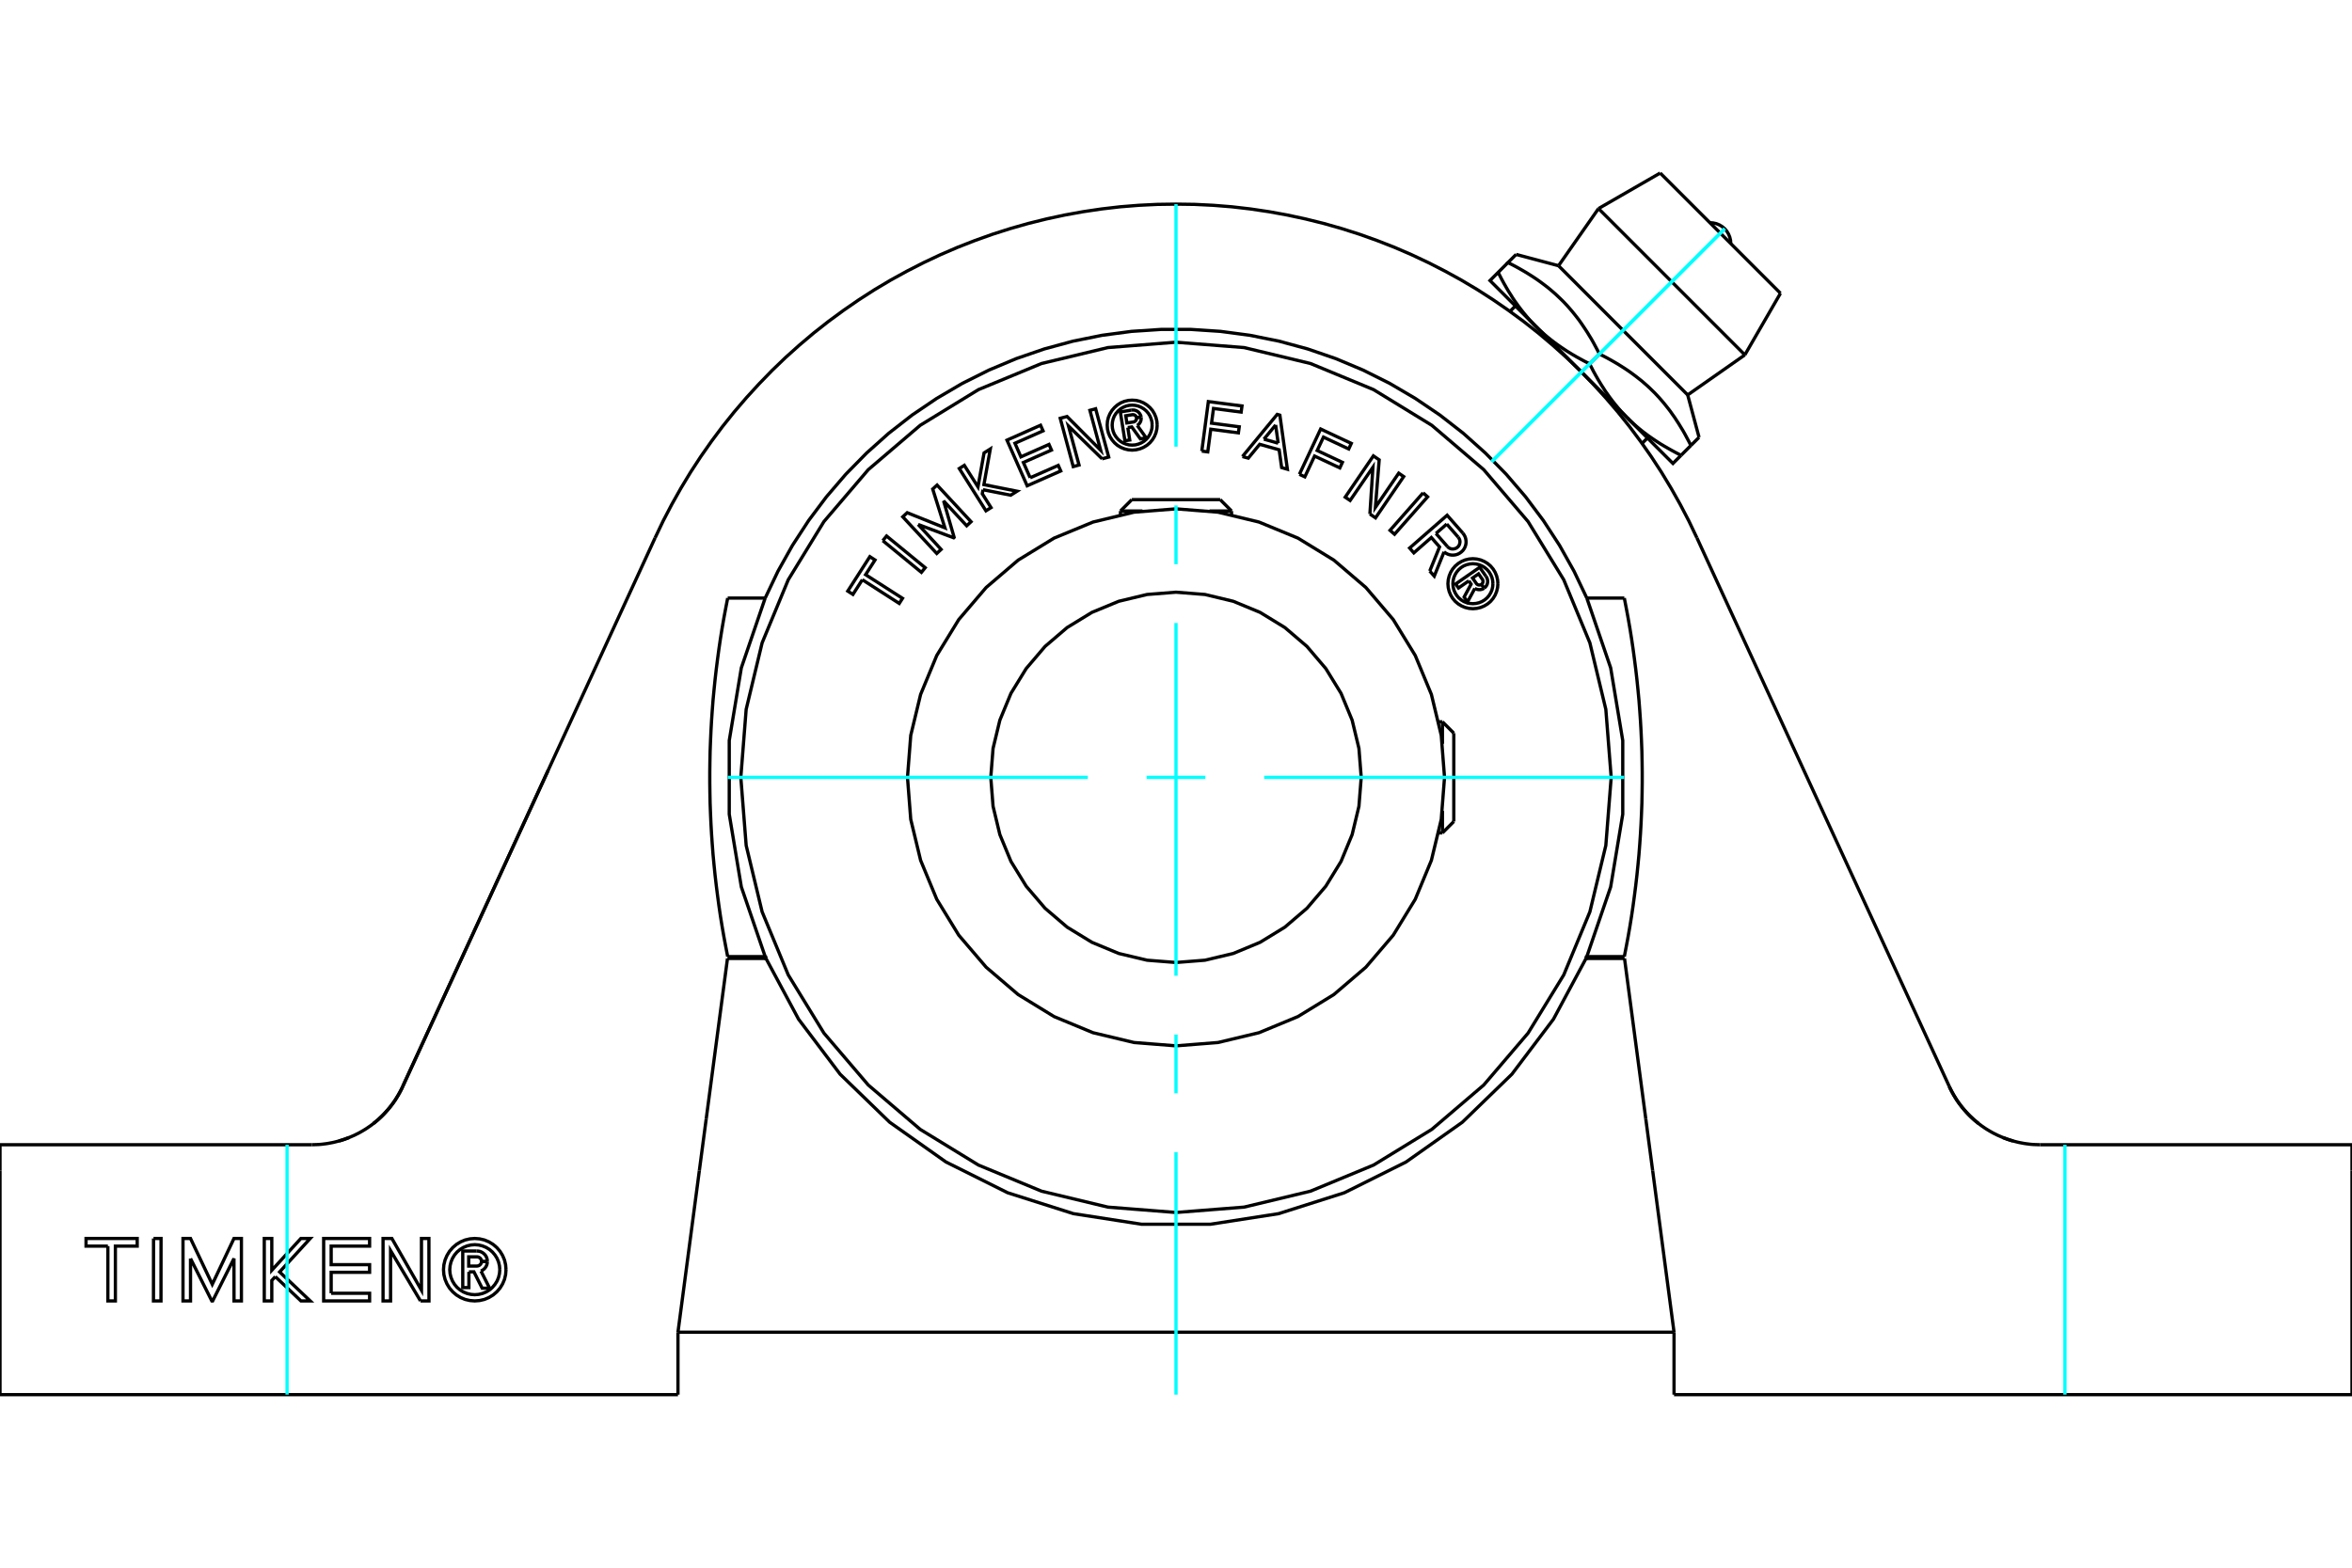 <?xml version="1.0" standalone="no"?>
<!DOCTYPE svg PUBLIC "-//W3C//DTD SVG 1.1//EN"
	"http://www.w3.org/Graphics/SVG/1.1/DTD/svg11.dtd">
<svg xmlns="http://www.w3.org/2000/svg" height="100%" width="100%" viewBox="0 0 36000 24000">
	<rect x="-1800" y="-1200" width="39600" height="26400" style="fill:#FFF"/>
	<g style="fill:none; fill-rule:evenodd" transform="matrix(1 0 0 1 0 0)">
		<g style="fill:none; stroke:#000; stroke-width:50; shape-rendering:geometricPrecision">
			<polyline points="18000,3125 18286,3129 18571,3143 18856,3166 19140,3199 19423,3241 19704,3292 19983,3352 20261,3421 20535,3499 20808,3586 21077,3682 21343,3786 21605,3899 21864,4021 22118,4151 22369,4289 22614,4435 22855,4590 23090,4752 23320,4921 23545,5098 23763,5282 23976,5473 24182,5671 24381,5876 24574,6087 24760,6304 24939,6527 25110,6756 25274,6990 25430,7229 25578,7474 25718,7723 25850,7976 25973,8234"/>
			<polyline points="7177,19471 7177,19712 7083,19712 7083,19152 7291,19152"/>
			<polyline points="7460,19310 7457,19284 7451,19259 7441,19236 7427,19214 7409,19195 7389,19179 7366,19166 7342,19157 7317,19153 7291,19152"/>
			<polyline points="7460,19310 7370,19310 7369,19299 7367,19288 7362,19278 7356,19269 7349,19261 7340,19254 7331,19248 7320,19244 7310,19242 7299,19241 7174,19241 7174,19382 7300,19382 7311,19381 7322,19378 7332,19374 7341,19368 7349,19361 7357,19353 7362,19344 7367,19334 7369,19324 7370,19313 7460,19313"/>
			<polyline points="7362,19459 7385,19446 7407,19430 7425,19411 7440,19389 7451,19365 7457,19339 7460,19313"/>
			<polyline points="7362,19459 7494,19721 7380,19721 7254,19471 7177,19471"/>
			<polyline points="5069,19799 5657,19799 5657,19916 4954,19916 4954,18960 5657,18960 5657,19077 5069,19077 5069,19361 5657,19361 5657,19478 5069,19478 5069,19799"/>
			<polyline points="2916,19267 2916,19916 2801,19916 2801,18960 2916,18960 3249,19662 3581,18960 3695,18960 3695,19916 3582,19916 3581,19267 3255,19916 3242,19916 2916,19267"/>
			<polyline points="1651,19077 1317,19077 1317,18960 2100,18960 2100,19077 1766,19077 1766,19916 1651,19916 1651,19077"/>
			<polyline points="2350,18960 2465,18960 2464,19916 2349,19916 2350,18960"/>
			<polyline points="4214,19544 4160,19603 4160,19916 4045,19916 4045,18960 4160,18960 4160,19447 4605,18960 4748,18960 4280,19472 4748,19916 4606,19916 4214,19544"/>
			<polyline points="6436,19916 5978,19145 5978,19916 5863,19916 5863,18960 5998,18960 6451,19752 6451,18960 6565,18960 6566,19916 6436,19916"/>
			<polyline points="7745,19438 7739,19363 7722,19290 7693,19221 7654,19157 7605,19100 7548,19051 7484,19012 7415,18983 7342,18966 7267,18960 7192,18966 7119,18983 7050,19012 6986,19051 6929,19100 6880,19157 6841,19221 6812,19290 6794,19363 6788,19438 6794,19513 6812,19586 6841,19655 6880,19719 6929,19776 6986,19825 7050,19864 7119,19893 7192,19910 7267,19916 7342,19910 7415,19893 7484,19864 7548,19825 7605,19776 7654,19719 7693,19655 7722,19586 7739,19513 7745,19438"/>
			<polyline points="7650,19438 7645,19378 7631,19320 7608,19264 7576,19213 7537,19167 7492,19128 7441,19097 7385,19074 7327,19060 7267,19055 7207,19060 7149,19074 7093,19097 7042,19128 6996,19167 6957,19213 6926,19264 6903,19320 6889,19378 6884,19438 6889,19498 6903,19556 6926,19612 6957,19663 6996,19709 7042,19748 7093,19779 7149,19802 7207,19816 7267,19821 7327,19816 7385,19802 7441,19779 7492,19748 7537,19709 7576,19663 7608,19612 7631,19556 7645,19498 7650,19438"/>
			<line x1="25623" y1="20395" x2="10377" y2="20395"/>
			<line x1="24865" y1="14673" x2="25191" y2="17132"/>
			<line x1="25296" y1="17923" x2="25623" y2="20395"/>
			<line x1="25191" y1="17132" x2="25296" y2="17923"/>
			<line x1="10809" y1="17132" x2="11135" y2="14673"/>
			<line x1="10704" y1="17923" x2="10809" y2="17132"/>
			<line x1="10377" y1="20395" x2="10704" y2="17923"/>
			<line x1="24276" y1="14673" x2="24865" y2="14673"/>
			<polyline points="11724,14673 12223,15603 12859,16445 13617,17180 14479,17789 15423,18260 16429,18580 17472,18742 18528,18742 19571,18580 20577,18260 21521,17789 22383,17180 23141,16445 23777,15603 24276,14673"/>
			<line x1="11135" y1="14673" x2="11724" y2="14673"/>
			<polyline points="29836,16633 29843,16650 29851,16666 29859,16682 29867,16697 29875,16713 29884,16729 29893,16744 29901,16760 29910,16775 29920,16791 29929,16806 29938,16821 29948,16836 29958,16851 29968,16865 29978,16880 29989,16894 29999,16909 30010,16923 30021,16937 30032,16951 30043,16965 30055,16978 30066,16992 30078,17005 30090,17019 30102,17032 30114,17045 30126,17058 30139,17071 30151,17083 30164,17096 30177,17108 30190,17120 30203,17132"/>
			<line x1="25973" y1="8234" x2="29836" y2="16633"/>
			<polyline points="10027,8234 10150,7976 10282,7723 10422,7474 10570,7229 10726,6990 10890,6756 11061,6527 11240,6304 11426,6087 11619,5876 11818,5671 12024,5473 12237,5282 12455,5098 12680,4921 12910,4752 13145,4590 13386,4435 13631,4289 13882,4151 14136,4021 14395,3899 14657,3786 14923,3682 15192,3586 15465,3499 15739,3421 16017,3352 16296,3292 16577,3241 16860,3199 17144,3166 17429,3143 17714,3129 18000,3125"/>
			<line x1="6164" y1="16633" x2="10027" y2="8234"/>
			<polyline points="5797,17132 5810,17120 5823,17108 5836,17096 5849,17083 5861,17071 5874,17058 5886,17045 5898,17032 5910,17019 5922,17005 5934,16992 5945,16978 5957,16965 5968,16951 5979,16937 5990,16923 6001,16909 6011,16894 6022,16880 6032,16865 6042,16851 6052,16836 6062,16821 6071,16806 6080,16791 6090,16775 6099,16760 6107,16744 6116,16729 6125,16713 6133,16697 6141,16682 6149,16666 6157,16650 6164,16633"/>
			<polyline points="11712,14645 11712,14646 11712,14647 11713,14648 11713,14648 11713,14649 11714,14650 11714,14651 11714,14652 11715,14652 11715,14653 11715,14654 11716,14655 11716,14655 11716,14656 11717,14657 11717,14658 11717,14659 11718,14659 11718,14660 11718,14661 11719,14662 11719,14663 11719,14663 11720,14664 11720,14665 11721,14666 11721,14666 11721,14667 11722,14668 11722,14669 11722,14670 11723,14670 11723,14671 11723,14672 11724,14673"/>
			<line x1="11138" y1="14645" x2="11712" y2="14645"/>
			<polyline points="11138,9156 11108,9311 11079,9466 11052,9622 11027,9778 11004,9934 10983,10090 10963,10247 10945,10404 10929,10561 10914,10718 10902,10875 10891,11033 10882,11191 10875,11348 10869,11506 10866,11664 10864,11822 10864,11980 10866,12137 10869,12295 10875,12453 10882,12611 10891,12768 10902,12926 10914,13083 10929,13241 10945,13398 10963,13554 10983,13711 11004,13867 11027,14024 11052,14179 11079,14335 11108,14490 11138,14645"/>
			<line x1="11712" y1="9156" x2="11138" y2="9156"/>
			<polyline points="24288,9156 24093,8746 23871,8350 23623,7969 23350,7605 23054,7260 22736,6936 22397,6633 22039,6354 21662,6099 21270,5869 20864,5666 20445,5490 20015,5342 19577,5223 19131,5133 18681,5073 18227,5043 17773,5043 17319,5073 16869,5133 16423,5223 15985,5342 15555,5490 15136,5666 14730,5869 14338,6099 13961,6354 13603,6633 13264,6936 12946,7260 12650,7605 12377,7969 12129,8350 11907,8746 11712,9156"/>
			<line x1="24862" y1="9156" x2="24288" y2="9156"/>
			<polyline points="24862,14645 24892,14490 24921,14335 24948,14179 24973,14024 24996,13867 25017,13711 25037,13554 25055,13398 25071,13241 25086,13083 25098,12926 25109,12768 25118,12611 25125,12453 25131,12295 25134,12137 25136,11980 25136,11822 25134,11664 25131,11506 25125,11348 25118,11191 25109,11033 25098,10875 25086,10718 25071,10561 25055,10404 25037,10247 25017,10090 24996,9934 24973,9778 24948,9622 24921,9466 24892,9311 24862,9156"/>
			<line x1="24288" y1="14645" x2="24862" y2="14645"/>
			<polyline points="24276,14673 24277,14672 24277,14671 24277,14670 24278,14670 24278,14669 24278,14668 24279,14667 24279,14666 24279,14666 24280,14665 24280,14664 24281,14663 24281,14663 24281,14662 24282,14661 24282,14660 24282,14659 24283,14659 24283,14658 24283,14657 24284,14656 24284,14655 24284,14655 24285,14654 24285,14653 24285,14652 24286,14652 24286,14651 24286,14650 24287,14649 24287,14648 24287,14648 24288,14647 24288,14646 24288,14645"/>
			<line x1="36000" y1="17525" x2="36000" y2="17923"/>
			<line x1="31227" y1="17525" x2="36000" y2="17525"/>
			<polyline points="30203,17132 30226,17152 30249,17172 30274,17192 30298,17211 30323,17230 30349,17248 30375,17266 30402,17284 30430,17301 30457,17317 30485,17333 30514,17349 30543,17363 30572,17378 30602,17391 30632,17404 30662,17417 30693,17428 30723,17440 30754,17450 30786,17460 30817,17469 30849,17477 30880,17485 30912,17492 30944,17498 30975,17504 31007,17509 31039,17513 31070,17517 31102,17520 31133,17522 31165,17523 31196,17524 31227,17525"/>
			<line x1="0" y1="21351" x2="0" y2="17923"/>
			<line x1="10377" y1="21351" x2="0" y2="21351"/>
			<line x1="10377" y1="21351" x2="10377" y2="20395"/>
			<line x1="25623" y1="20395" x2="25623" y2="21351"/>
			<line x1="36000" y1="21351" x2="25623" y2="21351"/>
			<line x1="36000" y1="17923" x2="36000" y2="21351"/>
			<polyline points="4773,17525 4804,17524 4835,17523 4867,17522 4898,17520 4930,17517 4961,17513 4993,17509 5025,17504 5056,17498 5088,17492 5120,17485 5151,17477 5183,17469 5214,17460 5246,17450 5277,17440 5307,17428 5338,17417 5368,17404 5398,17391 5428,17378 5457,17363 5486,17349 5515,17333 5543,17317 5570,17301 5598,17284 5625,17266 5651,17248 5677,17230 5702,17211 5726,17192 5751,17172 5774,17152 5797,17132"/>
			<line x1="0" y1="17525" x2="4773" y2="17525"/>
			<line x1="0" y1="17923" x2="0" y2="17525"/>
			<polyline points="24288,14645 24653,13578 24838,12465 24838,11337 24653,10224 24288,9156"/>
			<polyline points="11712,9156 11347,10224 11162,11337 11162,12465 11347,13578 11712,14645"/>
			<line x1="6164" y1="16633" x2="8391" y2="11792"/>
			<polyline points="5717,17199 5733,17186 5749,17173 5765,17160 5781,17147 5796,17133 5811,17119 5826,17105 5841,17091 5855,17077 5869,17063 5883,17048 5897,17034 5911,17018 5924,17003 5938,16988 5951,16972 5964,16956 5977,16940 5990,16923 6002,16906 6015,16890 6027,16873 6039,16855 6051,16838 6062,16820 6073,16802 6084,16784 6095,16766 6106,16747 6116,16729 6126,16710 6136,16691 6146,16672 6155,16653 6164,16633"/>
			<polyline points="5187,17468 5191,17466 5196,17465 5201,17464 5205,17462 5210,17461 5214,17460 5219,17458 5223,17457 5228,17456 5232,17454 5237,17453 5241,17451 5246,17450 5250,17448 5255,17447 5259,17445 5264,17444 5268,17442 5273,17441 5277,17439 5282,17438 5286,17436 5291,17435 5295,17433 5300,17431 5304,17430 5309,17428 5313,17426 5318,17425 5322,17423 5326,17421 5331,17420 5335,17418 5340,17416 5344,17414"/>
			<polyline points="30656,17414 30660,17416 30665,17418 30669,17420 30674,17421 30678,17423 30682,17425 30687,17426 30691,17428 30696,17430 30700,17431 30705,17433 30709,17435 30714,17436 30718,17438 30723,17439 30727,17441 30732,17442 30736,17444 30741,17445 30745,17447 30750,17448 30754,17450 30759,17451 30763,17453 30768,17454 30772,17456 30777,17457 30781,17458 30786,17460 30790,17461 30795,17462 30799,17464 30804,17465 30809,17466 30813,17468"/>
			<polyline points="29836,16633 29845,16653 29854,16672 29864,16691 29874,16710 29884,16729 29894,16747 29905,16766 29916,16784 29927,16802 29938,16820 29949,16838 29961,16855 29973,16873 29985,16890 29998,16906 30010,16923 30023,16940 30036,16956 30049,16972 30062,16988 30076,17003 30089,17018 30103,17034 30117,17048 30131,17063 30145,17077 30159,17091 30174,17105 30189,17119 30204,17133 30219,17147 30235,17160 30251,17173 30267,17186 30283,17199"/>
			<polyline points="24906,6395 24887,6376 24869,6357 24851,6338 24833,6319 24815,6300 24798,6280 24780,6260 24763,6240 24746,6219 24729,6199 24712,6178 24695,6156 24678,6135 24662,6113 24645,6091 24629,6069 24613,6046 24597,6023 24580,6000 24564,5976 24549,5952 24533,5927 24517,5903 24501,5877 24486,5852 24470,5826 24454,5799 24439,5772 24423,5745 24408,5717 24392,5689 24377,5660 24362,5630 24346,5600 24331,5570"/>
			<polyline points="25731,6970 25700,6955 25670,6939 25641,6924 25612,6908 25584,6893 25556,6877 25529,6862 25502,6846 25475,6831 25449,6815 25423,6800 25398,6784 25373,6768 25349,6752 25325,6736 25301,6720 25278,6704 25255,6688 25232,6672 25210,6656 25188,6639 25166,6623 25144,6606 25123,6589 25102,6572 25081,6555 25061,6538 25041,6521 25021,6503 25001,6486 24982,6468 24962,6450 24943,6432 24925,6413 24906,6395"/>
			<line x1="25731" y1="6970" x2="25881" y2="6820"/>
			<polyline points="24481,5420 24541,5450 24600,5481 24656,5512 24710,5543 24763,5574 24814,5606 24863,5637 24911,5669 24957,5701 25002,5734 25046,5767 25089,5801 25131,5834 25171,5869 25211,5904 25250,5940 25287,5976 25325,6013 25361,6051 25397,6090 25432,6130 25466,6170 25500,6212 25534,6255 25567,6298 25599,6344 25632,6390 25663,6438 25695,6487 25726,6538 25758,6590 25789,6645 25819,6701 25850,6759 25881,6820"/>
			<line x1="24481" y1="5420" x2="24331" y2="5570"/>
			<polyline points="23855,4068 24843,5057 25832,6046"/>
			<line x1="25881" y1="6820" x2="26006" y2="6695"/>
			<polyline points="23206,3895 23081,4020 23141,4050 23200,4081 23256,4112 23310,4143 23363,4174 23414,4206 23463,4237 23511,4269 23557,4301 23602,4334 23646,4367 23689,4400 23730,4434 23771,4469 23811,4504 23849,4540 23887,4576 23925,4613 23961,4651 23997,4690 24032,4730 24066,4770 24100,4812 24134,4855 24167,4898 24199,4943 24231,4990 24263,5038 24295,5087 24326,5138 24358,5190 24389,5245 24419,5301 24450,5359 24481,5420"/>
			<polyline points="24906,6395 25606,7095 25731,6970"/>
			<polyline points="23506,4995 23487,4976 23469,4957 23451,4938 23433,4919 23415,4900 23398,4880 23380,4860 23363,4840 23346,4819 23329,4799 23312,4778 23295,4756 23278,4735 23262,4713 23245,4691 23229,4669 23213,4646 23196,4623 23180,4600 23164,4576 23148,4552 23133,4527 23117,4502 23101,4477 23085,4452 23070,4426 23054,4399 23039,4372 23023,4345 23008,4317 22992,4288 22977,4260 22962,4230 22946,4200 22931,4170"/>
			<polyline points="24331,5570 24300,5554 24270,5539 24241,5524 24212,5508 24184,5493 24156,5477 24128,5462 24102,5446 24075,5431 24049,5415 24023,5399 23998,5384 23973,5368 23949,5352 23925,5336 23901,5320 23878,5304 23855,5288 23832,5272 23810,5255 23787,5239 23766,5222 23744,5206 23723,5189 23702,5172 23681,5155 23661,5138 23641,5121 23621,5103 23601,5085 23582,5068 23562,5050 23543,5032 23524,5013 23506,4995"/>
			<polyline points="23081,4020 22931,4170 22806,4295 23506,4995 24906,6395"/>
			<polyline points="24467,3193 25587,4313 26707,5433"/>
			<polyline points="25411,2649 26331,3569 27252,4490"/>
			<polyline points="22482,8892 22324,9002 22281,8940 22648,8685 22743,8821"/>
			<polyline points="22717,9004 22732,8991 22746,8975 22757,8958 22765,8938 22769,8918 22770,8898 22768,8877 22763,8857 22754,8838 22743,8821"/>
			<polyline points="22717,9004 22676,8946 22682,8940 22688,8933 22693,8926 22696,8917 22698,8909 22699,8900 22698,8891 22696,8883 22693,8874 22688,8867 22631,8785 22539,8849 22597,8932 22602,8939 22609,8945 22616,8949 22624,8953 22632,8955 22641,8956 22650,8956 22658,8954 22667,8951 22674,8947 22715,9005"/>
			<polyline points="22574,9008 22593,9018 22613,9024 22634,9027 22656,9027 22677,9023 22697,9016 22715,9005"/>
			<polyline points="22574,9008 22462,9215 22410,9140 22517,8943 22482,8892"/>
			<polyline points="21782,7545 21851,7606 21345,8179 21276,8119 21782,7545"/>
			<polyline points="19889,7261 20214,6568 20683,6788 20644,6873 20257,6692 20161,6897 20547,7078 20508,7163 20121,6982 19972,7300 19889,7261"/>
			<polyline points="18395,6906 18495,6148 19010,6215 18997,6309 18574,6253 18544,6478 18968,6534 18955,6627 18532,6571 18486,6918 18395,6906"/>
			<line x1="19564" y1="6785" x2="19525" y2="6506"/>
			<line x1="19346" y1="6723" x2="19564" y2="6785"/>
			<line x1="19525" y1="6506" x2="19346" y2="6723"/>
			<polyline points="19017,6989 19549,6344 19590,6356 19705,7184 19617,7158 19579,6886 19281,6802 19106,7014 19017,6989"/>
			<polyline points="20968,7869 21014,7153 20665,7662 20590,7611 21021,6979 21110,7040 21052,7767 21409,7244 21485,7296 21054,7928 20968,7869"/>
			<line x1="22144" y1="8023" x2="21979" y2="8167"/>
			<line x1="22319" y1="8223" x2="22144" y2="8023"/>
			<polyline points="22154,8367 22166,8379 22180,8389 22196,8397 22212,8402 22229,8404 22246,8404 22263,8401 22280,8396 22295,8388 22309,8377 22321,8365 22331,8351 22338,8336 22343,8319 22346,8302 22346,8285 22343,8268 22337,8252 22329,8237 22319,8223"/>
			<line x1="21979" y1="8167" x2="22154" y2="8367"/>
			<polyline points="21884,8742 22034,8373 21908,8229 21640,8464 21576,8390 22150,7888 22390,8161"/>
			<polyline points="22103,8449 22129,8468 22158,8483 22188,8493 22220,8498 22252,8498 22284,8493 22315,8483 22343,8468 22369,8449 22392,8427 22411,8400 22425,8372 22435,8341 22440,8309 22439,8277 22434,8245 22424,8215 22409,8187 22390,8161"/>
			<polyline points="22103,8449 21953,8820 21884,8742"/>
			<polyline points="22927,8936 22922,8876 22908,8818 22885,8762 22854,8711 22815,8665 22769,8626 22718,8595 22663,8572 22604,8558 22544,8553 22485,8558 22426,8572 22371,8595 22320,8626 22274,8665 22235,8711 22204,8762 22181,8818 22167,8876 22162,8936 22167,8996 22181,9054 22204,9110 22235,9161 22274,9207 22320,9246 22371,9277 22426,9300 22485,9314 22544,9319 22604,9314 22663,9300 22718,9277 22769,9246 22815,9207 22854,9161 22885,9110 22908,9054 22922,8996 22927,8936"/>
			<polyline points="22851,8936 22847,8888 22836,8841 22817,8797 22792,8756 22761,8720 22724,8688 22683,8663 22639,8645 22592,8634 22544,8630 22497,8634 22450,8645 22405,8663 22365,8688 22328,8720 22297,8756 22272,8797 22253,8841 22242,8888 22238,8936 22242,8984 22253,9031 22272,9075 22297,9116 22328,9153 22365,9184 22405,9209 22450,9227 22497,9238 22544,9242 22592,9238 22639,9227 22683,9209 22724,9184 22761,9153 22792,9116 22817,9075 22836,9031 22847,8984 22851,8936"/>
			<polyline points="15768,7314 16198,7125 16236,7210 15722,7437 15413,6738 15927,6510 15965,6596 15535,6786 15626,6994 16056,6804 16094,6890 15664,7080 15768,7314"/>
			<polyline points="14053,8029 14405,8411 14338,8473 13818,7912 13886,7849 14463,8081 14276,7487 14343,7426 14863,7987 14796,8049 14443,7668 14604,8226 14597,8233 14053,8029"/>
			<polyline points="13199,8875 13055,9100 12976,9049 13314,8522 13393,8573 13249,8798 13814,9160 13764,9238 13199,8875"/>
			<polyline points="13512,8277 13570,8206 14161,8691 14103,8762 13512,8277"/>
			<polyline points="15046,7497 15035,7559 15169,7771 15091,7820 14683,7173 14760,7124 14969,7454 15062,6934 15158,6873 15060,7419 15567,7520 15470,7581 15046,7497"/>
			<polyline points="16869,7024 16355,6523 16516,7119 16427,7143 16228,6404 16332,6376 16847,6893 16682,6282 16770,6258 16970,6997 16869,7024"/>
			<polyline points="17712,6508 17707,6448 17693,6390 17670,6335 17639,6283 17600,6238 17554,6199 17503,6167 17447,6144 17389,6130 17329,6126 17269,6130 17211,6144 17155,6167 17104,6199 17059,6238 17020,6283 16988,6335 16965,6390 16951,6448 16947,6508 16951,6568 16965,6627 16988,6682 17020,6733 17059,6779 17104,6818 17155,6849 17211,6872 17269,6886 17329,6891 17389,6886 17447,6872 17503,6849 17554,6818 17600,6779 17639,6733 17670,6682 17693,6627 17707,6568 17712,6508"/>
			<polyline points="24661,11901 24579,10859 24335,9842 23935,8876 23389,7985 22710,7190 21915,6511 21024,5965 20058,5565 19042,5321 18000,5239 16958,5321 15942,5565 14976,5965 14085,6511 13290,7190 12611,7985 12065,8876 11665,9842 11421,10859 11339,11901 11421,12943 11665,13959 12065,14925 12611,15816 13290,16611 14085,17290 14976,17836 15942,18236 16958,18480 18000,18562 19042,18480 20058,18236 21024,17836 21915,17290 22710,16611 23389,15816 23935,14925 24335,13959 24579,12943 24661,11901"/>
			<polyline points="17262,6546 17292,6736 17218,6747 17148,6306 17312,6279"/>
			<polyline points="17466,6383 17461,6363 17452,6344 17441,6327 17427,6311 17411,6298 17393,6288 17374,6281 17354,6277 17333,6277 17312,6279"/>
			<polyline points="17466,6383 17395,6394 17393,6386 17389,6378 17385,6370 17379,6364 17372,6358 17364,6354 17356,6350 17347,6349 17338,6348 17330,6349 17231,6365 17248,6475 17349,6460 17357,6458 17365,6454 17372,6450 17379,6444 17385,6438 17389,6430 17393,6422 17395,6414 17396,6405 17395,6396 17466,6385"/>
			<polyline points="17407,6513 17424,6500 17439,6485 17451,6467 17460,6448 17465,6428 17467,6406 17466,6385"/>
			<polyline points="17407,6513 17544,6704 17454,6718 17323,6536 17262,6546"/>
			<polyline points="17635,6508 17632,6460 17620,6414 17602,6369 17577,6328 17546,6292 17509,6261 17468,6236 17424,6217 17377,6206 17329,6202 17281,6206 17235,6217 17190,6236 17149,6261 17113,6292 17082,6328 17056,6369 17038,6414 17027,6460 17023,6508 17027,6556 17038,6603 17056,6647 17082,6688 17113,6725 17149,6756 17190,6781 17235,6799 17281,6811 17329,6814 17377,6811 17424,6799 17468,6781 17509,6756 17546,6725 17577,6688 17602,6647 17620,6603 17632,6556 17635,6508"/>
			<polyline points="20835,11901 20800,11457 20696,11025 20526,10614 20293,10235 20004,9896 19666,9607 19287,9375 18876,9205 18443,9101 18000,9066 17557,9101 17124,9205 16713,9375 16334,9607 15996,9896 15707,10235 15474,10614 15304,11025 15200,11457 15165,11901 15200,12344 15304,12777 15474,13188 15707,13567 15996,13905 16334,14194 16713,14426 17124,14597 17557,14700 18000,14735 18443,14700 18876,14597 19287,14426 19666,14194 20004,13905 20293,13567 20526,13188 20696,12777 20800,12344 20835,11901"/>
			<polyline points="22110,11901 22060,11258 21909,10631 21662,10035 21325,9485 20906,8994 20416,8575 19866,8238 19270,7992 18643,7841 18000,7790 17357,7841 16730,7992 16134,8238 15584,8575 15094,8994 14675,9485 14338,10035 14091,10631 13940,11258 13890,11901 13940,12544 14091,13171 14338,13767 14675,14317 15094,14807 15584,15226 16134,15563 16730,15810 17357,15960 18000,16011 18643,15960 19270,15810 19866,15563 20416,15226 20906,14807 21325,14317 21662,13767 21909,13171 22060,12544 22110,11901"/>
			<line x1="17150" y1="7823" x2="17487" y2="7823"/>
			<line x1="18513" y1="7823" x2="18850" y2="7823"/>
			<line x1="17324" y1="7649" x2="18676" y2="7649"/>
			<line x1="22078" y1="11050" x2="22078" y2="11387"/>
			<line x1="22078" y1="12414" x2="22078" y2="12751"/>
			<line x1="22252" y1="11224" x2="22252" y2="12577"/>
			<polyline points="26491,3729 26488,3679 26476,3630 26457,3583 26431,3540 26399,3502 26360,3469 26317,3443 26271,3424 26222,3413 26171,3409"/>
			<line x1="23855" y1="4068" x2="23206" y2="3895"/>
			<line x1="26006" y1="6695" x2="25832" y2="6046"/>
			<line x1="23195" y1="4684" x2="23112" y2="4767"/>
			<line x1="25133" y1="6789" x2="25216" y2="6705"/>
			<line x1="24467" y1="3193" x2="23855" y2="4068"/>
			<line x1="25832" y1="6046" x2="26707" y2="5433"/>
			<line x1="25411" y1="2649" x2="24467" y2="3193"/>
			<line x1="26707" y1="5433" x2="27252" y2="4490"/>
			<line x1="17150" y1="7823" x2="17150" y2="7879"/>
			<line x1="18850" y1="7879" x2="18850" y2="7823"/>
			<line x1="17324" y1="7649" x2="17150" y2="7823"/>
			<line x1="18850" y1="7823" x2="18676" y2="7649"/>
			<line x1="22078" y1="11050" x2="22021" y2="11050"/>
			<line x1="22021" y1="12751" x2="22078" y2="12751"/>
			<line x1="22252" y1="11224" x2="22078" y2="11050"/>
			<line x1="22078" y1="12751" x2="22252" y2="12577"/>
		</g>
		<g style="fill:none; stroke:#0FF; stroke-width:50; shape-rendering:geometricPrecision">
			<line x1="4394" y1="21351" x2="4394" y2="17525"/>
			<line x1="31606" y1="21351" x2="31606" y2="17525"/>
			<line x1="18000" y1="21351" x2="18000" y2="17638"/>
			<line x1="18000" y1="16738" x2="18000" y2="15838"/>
			<line x1="18000" y1="14938" x2="18000" y2="9538"/>
			<line x1="18000" y1="8638" x2="18000" y2="7738"/>
			<line x1="18000" y1="6838" x2="18000" y2="3125"/>
			<line x1="11139" y1="11901" x2="16650" y2="11901"/>
			<line x1="17550" y1="11901" x2="18450" y2="11901"/>
			<line x1="19350" y1="11901" x2="24861" y2="11901"/>
			<line x1="22831" y1="7069" x2="26399" y2="3502"/>
			<line x1="22831" y1="7069" x2="26399" y2="3502"/>
		</g>
	</g>
</svg>
